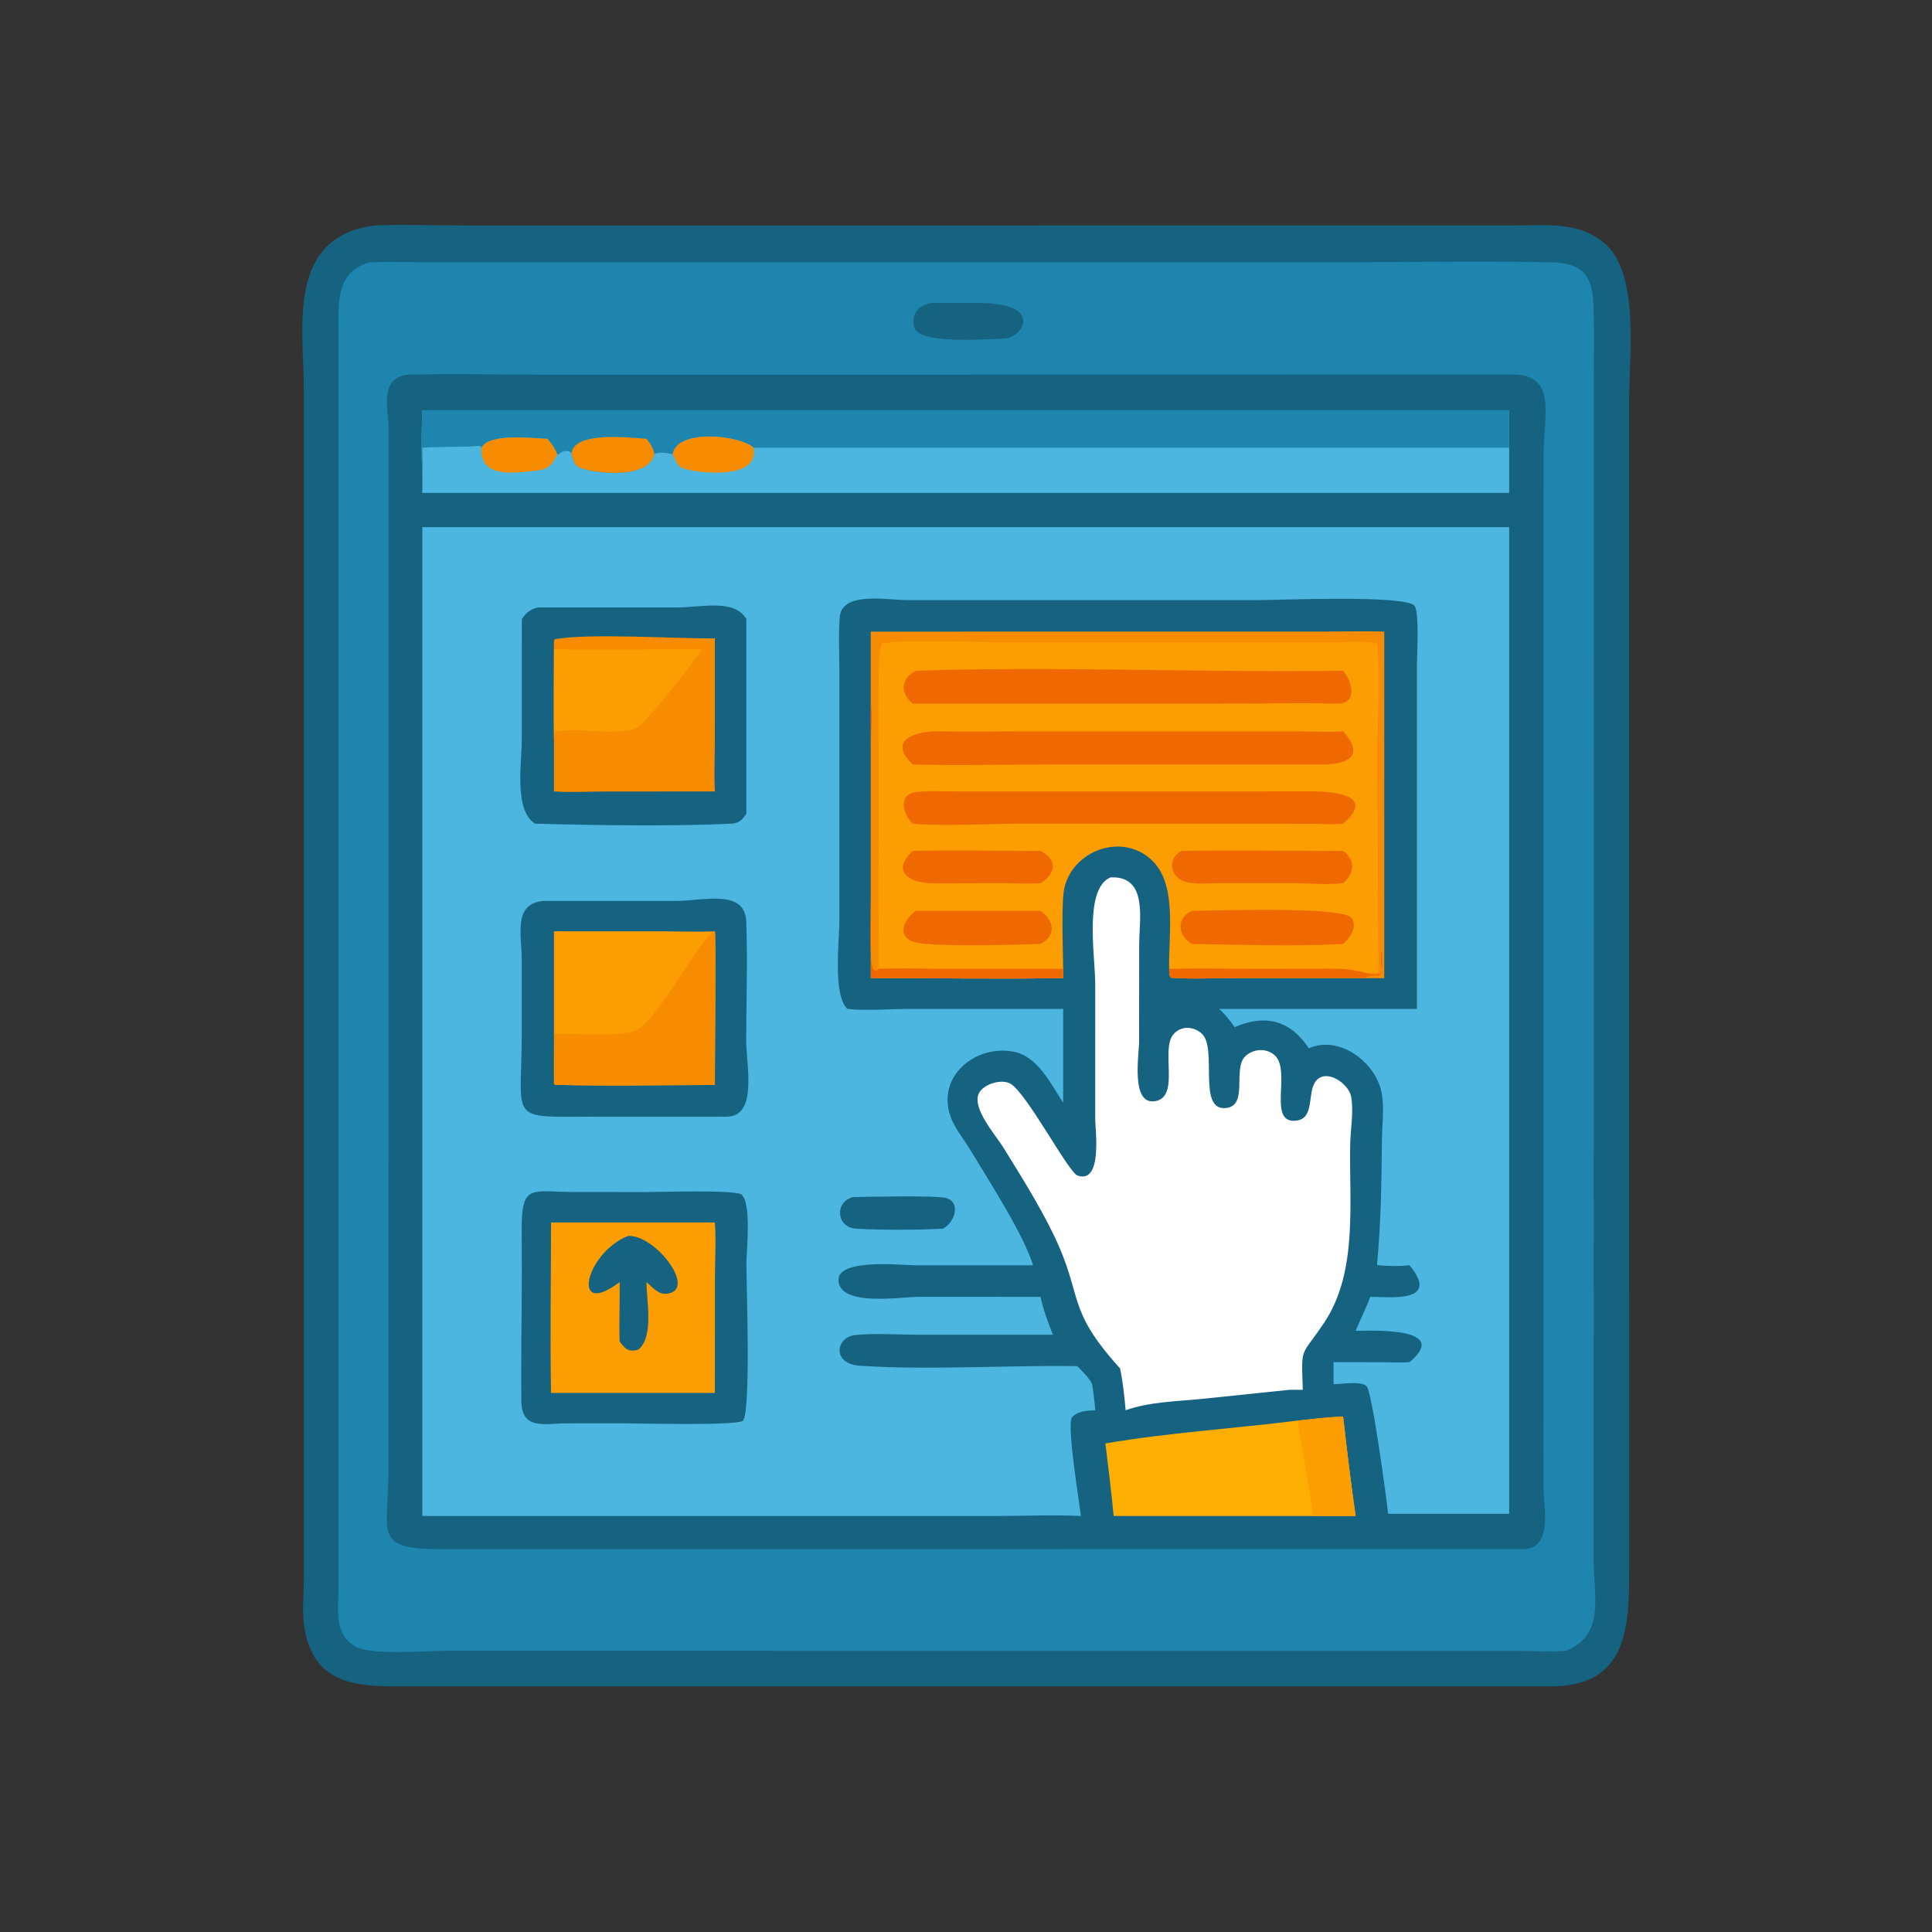 <?xml version="1.0" encoding="utf-8" ?>
<svg xmlns="http://www.w3.org/2000/svg" xmlns:xlink="http://www.w3.org/1999/xlink" width="1024" height="1024">
	<rect width="100%" height="100%" fill="#333333" stroke="none"/>
	<path fill="#166281" transform="scale(2 2)" d="M99.161 59.766C107.045 59.382 115.062 59.756 122.959 59.761L401.766 59.748C410.245 59.74 418.9 58.632 425.677 64.912C434.467 73.056 431.735 94.344 431.734 105.818L431.745 414.046C431.75 428.864 432.381 446.247 412.34 446.881L108.445 446.893C96.143 446.954 82.905 447.478 80.577 430.757C80.03 426.824 80.49 422.63 80.511 418.655L80.52 103.912C80.52 86.673 75.74 62.906 99.161 59.766Z"/>
	<path fill="#1E85AE" transform="scale(2 2)" d="M98.118 69.497C103.18 69.34 108.301 69.492 113.369 69.492L352.458 69.502C371.886 69.503 391.389 69.133 410.81 69.505C419.73 69.676 422.098 73.171 422.322 81.474C422.503 88.143 422.368 94.842 422.363 101.515L422.342 413.824C422.353 422.872 425.467 433.333 414.954 437.49C410.999 437.791 406.858 437.506 402.878 437.501L117.983 437.481C112.824 437.476 98.423 438.744 94.174 436.346C88.432 433.106 89.692 426.346 89.713 420.877L89.718 88.349C89.719 80.885 88.748 71.805 98.118 69.497Z"/>
	<path fill="#166281" transform="scale(2 2)" d="M107.871 99.314C120.141 98.927 132.564 99.312 144.848 99.312L401.092 99.27C412.691 99.368 409.08 110.517 409.07 119.97L409.046 394.408C409.085 399.273 411.446 409.503 404.505 410.519L117.121 410.525C98.61 410.591 102.945 406.615 102.958 389.178L102.997 113.558C102.947 108.285 100.411 100.386 107.871 99.314Z"/>
	<path fill="#4CB6E1" transform="scale(2 2)" d="M111.926 139.707L375.493 139.707L399.946 139.707L399.946 401.182L367.873 401.182C367.516 397.723 363.63 368.579 362.121 367.309C360.455 365.907 355.574 366.858 353.405 366.81L353.405 360.983L366.524 361.01C368.855 361.019 371.241 361.162 373.564 360.983C384.736 351.55 363.076 352.662 359.257 352.684C360.499 349.66 362.012 346.759 363.118 343.681C368.071 343.646 381.898 345.495 373.564 335.317C370.729 335.587 368.123 335.541 365.294 335.317L364.931 335.14C365.995 323.43 366.101 313.89 366.229 302.067C366.272 298.049 366.897 293.555 366.144 289.609C364.613 281.58 355.016 274.201 346.869 277.806C341.917 270.348 335.29 268.685 327.184 272.228C325.988 270.413 324.687 268.844 323.083 267.37L375.493 267.37L375.498 176.483C375.497 174.224 376.197 162.05 374.835 160.517C372.247 157.604 339.25 159.032 333.469 159.031L240.431 159.031C235.062 159.033 223.082 156.613 222.54 163.561C222.168 168.333 222.437 173.293 222.45 178.084L222.443 243.787C222.439 249.512 220.646 263.624 224.561 267.37C229.199 267.93 236.418 267.361 241.404 267.367L281.748 267.37L281.748 292.222C278.418 287.181 275.027 279.91 268.555 278.695C258.448 276.797 248.129 285.318 251.901 295.893C253.019 299.026 255.27 301.66 256.976 304.479C261.873 312.567 271.39 327.355 273.767 335.317L242.453 335.311C239.205 335.31 222.109 333.429 222.21 339.197C222.337 346.421 238.539 343.677 243.727 343.663L275.76 343.681C276.497 347.178 277.734 350.402 279.031 353.716L243.707 353.725C238.202 353.726 232.345 353.277 226.886 353.767C221.35 354.263 220.42 361.431 227.802 361.928C246.034 363.155 266.918 361.75 285.508 362.045C286.881 363.5 288.551 364.99 289.421 366.81C289.804 369.12 290.076 371.399 290.249 373.734C288.159 373.844 285.579 373.894 284.102 375.606C282.608 377.338 286.07 398.429 286.448 401.749C278.999 401.396 271.383 401.75 263.917 401.751L218.472 401.749L111.926 401.749L111.926 139.707Z"/>
	<path fill="#166281" transform="scale(2 2)" d="M171.324 315.908C174.605 315.909 194.743 315.268 196.433 316.535C199.259 318.654 197.803 331.508 197.802 334.889C197.799 340.555 199.064 374.25 196.853 376.579C194.094 377.879 169.067 377.187 164.209 377.181L149.974 377.211C144.413 377.222 138.271 379.047 138.174 371.397C138.031 360.048 138.283 348.649 138.278 337.292L138.247 325.961C138.179 313.412 140.87 315.901 152.47 315.898L171.324 315.908Z"/>
	<path fill="#FC9E02" transform="scale(2 2)" d="M146.036 323.972L189.448 323.972C189.818 328.88 189.46 333.969 189.454 338.903L189.448 369.14L146.036 369.14C145.74 354.107 146.031 339.011 146.036 323.972Z"/>
	<path fill="#166281" transform="scale(2 2)" d="M166.443 327.536C173.873 327.126 185.325 342.538 176.25 342.876C174.393 342.946 172.645 340.914 171.324 339.758C171.297 344.51 173.4 354.34 169.121 357.689C166.595 358.333 165.715 357.572 164.209 355.508C164.012 350.276 164.308 345 164.209 339.758C151.145 349.675 155.069 332.047 166.443 327.536Z"/>
	<path fill="#166281" transform="scale(2 2)" d="M142.54 160.988L179.556 160.981C185.878 160.981 194.571 158.602 197.791 164.048L197.791 215.624C196.818 217.156 195.975 218.066 194.044 218.276C177.935 219.028 157.905 218.715 141.751 218.276C136.178 214.581 138.266 202.47 138.27 196.232L138.278 164.048C139.474 162.383 140.51 161.441 142.54 160.988Z"/>
	<path fill="#F88C01" transform="scale(2 2)" d="M146.804 172.068C146.793 171.241 146.651 170.148 146.991 169.395C156.315 167.747 179.04 169.289 189.448 169.171L189.436 196.359C189.434 200.795 189.221 205.321 189.448 209.745L161.014 209.754C156.313 209.756 151.487 210.025 146.804 209.745L146.804 195.832C146.719 187.913 146.791 179.988 146.804 172.068Z"/>
	<path fill="#FC9E02" transform="scale(2 2)" d="M146.804 172.068C159.861 172.267 172.949 172.067 186.008 172.068C183.975 175.222 170.628 192.81 167.813 193.37C160.817 194.761 153.206 192.716 147.098 193.878C146.984 194.529 146.869 195.174 146.804 195.832C146.719 187.913 146.791 179.988 146.804 172.068Z"/>
	<path fill="#166281" transform="scale(2 2)" d="M144.013 238.754L178.999 238.76C186.472 238.755 197.454 235.436 197.774 244.32C198.153 254.802 197.767 265.408 197.755 275.904C197.748 282.172 200.913 295.909 192.542 295.93L159.211 295.918C134.033 295.888 138.275 298.072 138.265 273.776L138.266 254.371C138.268 247.58 135.886 239.539 144.013 238.754Z"/>
	<path fill="#FC9E02" transform="scale(2 2)" d="M146.804 246.804L174.821 246.809C179.679 246.813 184.596 247.006 189.448 246.804C189.789 247.358 189.402 284.251 189.448 287.535C175.343 287.537 161.163 287.865 147.069 287.489C146.738 287.108 146.802 287.318 146.804 286.886L146.804 246.804Z"/>
	<path fill="#F88C01" transform="scale(2 2)" d="M189.448 246.804C189.789 247.358 189.402 284.251 189.448 287.535C175.343 287.537 161.163 287.865 147.069 287.489C146.738 287.108 146.802 287.318 146.804 286.886C147.333 284.473 146.812 276.898 146.804 273.931C151.857 273.88 163.473 274.71 167.855 273.339C174.148 271.369 184.903 248.893 189.448 246.804Z"/>
	<path fill="#166281" transform="scale(2 2)" d="M225.998 317.242C229.698 317.162 247.943 316.766 250.642 317.465C254.725 318.523 253.115 324.005 249.831 325.615C243.513 325.968 233.346 326.002 226.944 325.624C221.626 325.31 221.096 318.6 225.998 317.242Z"/>
	<path fill="#FC9E02" transform="scale(2 2)" d="M230.782 167.439L351.342 167.431C356.475 167.425 361.7 167.198 366.819 167.439L366.819 259.195C365.297 259.144 363.793 259.145 362.271 259.195L327.353 259.197C321.73 259.191 315.885 259.519 310.294 259.122C309.788 258.482 309.88 257.537 309.837 256.753C309.621 248.062 312.005 234.884 305.608 228.323C298.142 220.664 284.981 224.748 282.158 234.876C281.129 238.566 281.74 252.075 281.748 256.753L281.748 259.195C264.78 259.486 247.756 259.198 230.782 259.195L230.782 186.48L230.782 167.439Z"/>
	<path fill="#F88C01" transform="scale(2 2)" d="M230.782 167.439L351.342 167.431C356.475 167.425 361.7 167.198 366.819 167.439L366.819 259.195C365.297 259.144 363.793 259.145 362.271 259.195L362.186 258.959C363.052 258.311 364.749 258.888 365.867 258.293C366.645 257.131 366.168 253.358 366.147 251.86C365.634 253.484 366.113 256.192 366.236 257.894L365.15 258.043C364.048 258.2 363.346 258.225 362.271 257.894C363.269 257.802 364.293 257.871 365.294 257.894L364.988 200.182C364.983 190.641 365.982 180.134 365.021 170.776L364.718 170.531C361.052 169.72 356.358 170.241 352.567 170.24L266.53 170.239C261.338 170.239 236.802 169.351 233.551 170.647C232.473 174.392 232.836 194.684 232.865 199.721L232.827 240.99C232.805 246.249 233.04 251.492 232.885 256.753C238.291 256.505 243.821 256.74 249.241 256.741L281.748 256.753L281.748 259.195C264.78 259.486 247.756 259.198 230.782 259.195L230.782 186.48L230.782 167.439Z"/>
	<path fill="#F06900" transform="scale(2 2)" d="M230.782 186.48C231.33 188.905 230.792 194.875 230.788 197.754L230.787 236.756C230.782 240.986 230.258 252.552 231.154 256.131C231.399 257.111 232.14 257.667 232.885 256.753C238.291 256.505 243.821 256.74 249.241 256.741L281.748 256.753L281.748 259.195C264.78 259.486 247.756 259.198 230.782 259.195L230.782 186.48Z"/>
	<path fill="#F06900" transform="scale(2 2)" d="M366.236 257.894C366.113 256.192 365.634 253.484 366.147 251.86C366.168 253.358 366.645 257.131 365.867 258.293C364.749 258.888 363.052 258.311 362.186 258.959L362.271 259.195L327.353 259.197C321.73 259.191 315.885 259.519 310.294 259.122C309.788 258.482 309.88 257.537 309.837 256.753C318.098 256.551 326.401 256.757 334.667 256.753L347.378 256.735C352.613 256.709 357.155 256.42 362.271 257.894C363.346 258.225 364.048 258.2 365.15 258.043L366.236 257.894Z"/>
	<path fill="#F06900" transform="scale(2 2)" d="M248.218 193.814C255.752 193.968 263.318 193.82 270.857 193.818L342.638 193.816C347.063 193.822 351.524 194.117 355.939 193.814C362.012 200.543 356.777 202.646 350.312 202.594L278.096 202.593C266.052 202.594 253.914 202.934 241.881 202.594C235.2 196.252 242.219 193.876 248.218 193.814Z"/>
	<path fill="#F06900" transform="scale(2 2)" d="M242.722 177.754C279.975 176.5 318.436 178.287 355.939 177.754C358.072 180.282 359.891 185.719 355.228 186.48C344.36 186.253 333.439 186.476 322.564 186.477L241.881 186.48C238.394 183.604 238.744 179.716 242.722 177.754Z"/>
	<path fill="#F06900" transform="scale(2 2)" d="M330.86 209.745L346.659 209.716C352.141 209.709 365.26 210.192 355.939 218.276C352.945 218.551 349.767 218.308 346.751 218.298L268.062 218.276C260.806 218.412 248.93 218.969 241.881 218.276C239.281 215.956 237.877 210.519 242.753 209.92C246.098 209.509 249.638 209.739 253.013 209.738L330.86 209.745Z"/>
	<path fill="#F06900" transform="scale(2 2)" d="M313.107 225.5C327.368 225.257 341.673 225.501 355.939 225.5C359.337 227.995 358.964 231.417 355.939 234.047C351.483 234.568 346.484 234.049 341.972 234.043L324.122 234.04C321.028 234.038 317.384 234.456 314.387 233.754C310.105 232.752 309.142 227.442 313.107 225.5Z"/>
	<path fill="#F06900" transform="scale(2 2)" d="M315.878 241.395C321.792 241.323 355.597 240.153 358.101 243.194C359.953 245.44 357.717 248.659 355.939 250.155C343.731 250.884 328.198 250.365 315.878 250.155C312.186 248.166 311.512 243.249 315.878 241.395Z"/>
	<path fill="#F06900" transform="scale(2 2)" d="M241.881 225.5C253.146 225.234 264.488 225.498 275.76 225.5C280.394 227.888 279.8 231.55 275.76 234.047C272.54 234.293 269.195 234.068 265.959 234.061L247.817 234.111C240.875 234.156 236.039 231.008 241.881 225.5Z"/>
	<path fill="#F06900" transform="scale(2 2)" d="M242.722 241.395L275.76 241.395C279.459 243.945 279.961 247.974 275.76 250.155C267.238 250.427 252.267 250.9 243.97 249.993C237.591 249.296 238.658 244.318 242.722 241.395Z"/>
	<path fill="white" transform="scale(2 2)" d="M294.267 232.525C304.317 231.996 301.902 243.741 301.896 250.248L301.876 275.9C301.871 279.519 299.586 292.889 306.121 291.82C312.785 290.73 307.549 278.298 310.896 274.201C312.904 271.743 316.322 271.92 318.515 273.952C322.722 277.85 317.233 294.404 324.869 293.645C330.862 293.05 326.693 283.423 329.893 280.056C331.98 277.861 335.77 277.633 337.951 279.801C342.203 284.027 335.74 297.999 343.622 296.967C348.541 296.323 346.313 289.376 348.783 286.41C351.531 283.11 357.404 287.133 358.059 290.614C358.786 294.477 357.906 299.2 357.821 303.165C357.489 318.531 359.94 336.985 350.95 350.471C344.612 359.978 344.873 356.304 345.256 368.315L341.69 368.315L318.594 370.712C311.942 371.395 304.619 371.466 298.309 373.734C297.958 370.03 297.608 366.304 296.835 362.66C282.144 346.4 287.369 343.931 279.068 326.903C275.269 319.111 270.381 311.344 265.82 303.981C263.886 300.858 257.546 293.752 259.39 289.793C260.559 287.283 265.394 285.832 267.773 287.188C272.122 289.668 283.123 310.702 285.575 311.539C292.264 313.824 290.243 299.256 290.242 296.488L290.244 260.699C290.237 253.329 287.179 235.6 294.267 232.525Z"/>
	<path fill="#4CB6E1" transform="scale(2 2)" d="M111.926 108.734L399.946 108.734L399.946 118.652L399.946 130.625L111.926 130.625C111.926 128.856 111.964 127.079 111.926 125.311C111.603 119.883 111.716 114.169 111.926 108.734Z"/>
	<path fill="#1E85AE" transform="scale(2 2)" d="M111.926 108.734L399.946 108.734L399.946 118.652L199.699 118.652C196.129 115.311 179.443 113.523 178.272 120.351C176.998 120.108 174.534 119.635 173.416 120.351C171.653 127.651 155.737 125.106 153.414 123.826C152.156 123.133 151.847 121.624 151.477 120.351L151.284 119.88C150.326 119.178 148.621 119.622 147.946 120.544L147.664 120.351C147.052 118.789 146.173 117.538 145.059 116.299C141.448 116.191 129.654 114.675 127.607 118.652L127.249 118.166C122.082 118.556 117.027 118.312 111.926 118.652C111.961 120.858 112.092 123.11 111.926 125.311C111.603 119.883 111.716 114.169 111.926 108.734Z"/>
	<path fill="#F88C01" transform="scale(2 2)" d="M151.477 120.351C151.603 114.123 167.362 115.999 171.324 116.299C172.366 117.604 173.098 118.673 173.416 120.351C171.653 127.651 155.737 125.106 153.414 123.826C152.156 123.133 151.847 121.624 151.477 120.351Z"/>
	<path fill="#F88C01" transform="scale(2 2)" d="M178.272 120.351C179.443 113.523 196.129 115.311 199.699 118.652C201.444 128.255 181.844 124.847 180.523 123.917C179.394 123.122 178.832 121.562 178.272 120.351Z"/>
	<path fill="#F88C01" transform="scale(2 2)" d="M127.607 118.652C129.654 114.675 141.448 116.191 145.059 116.299C146.173 117.538 147.052 118.789 147.664 120.351C146.669 122.646 145.543 124.283 142.882 124.604C136.186 125.411 127.204 126.9 127.607 118.652Z"/>
	<path fill="#FFAF02" transform="scale(2 2)" d="M343.863 376.47C347.856 376.073 351.929 375.493 355.939 375.434C356.946 384.225 357.98 392.992 359.257 401.749L347.786 401.749L295.132 401.749C294.54 395.333 293.695 388.927 292.944 382.527C309.742 379.641 326.954 378.607 343.863 376.47Z"/>
	<path fill="#FC9E02" transform="scale(2 2)" d="M343.863 376.47C347.856 376.073 351.929 375.493 355.939 375.434C356.946 384.225 357.98 392.992 359.257 401.749L347.786 401.749C347.512 395.048 344.827 383.783 343.863 376.47Z"/>
	<path fill="#166281" transform="scale(2 2)" d="M246.741 80.306L259.513 80.294C276.27 80.312 271.485 88.951 266.484 89.713C261.33 89.837 243.318 91.42 242.242 86.617C241.454 83.103 243.385 80.928 246.741 80.306Z"/>
</svg>

